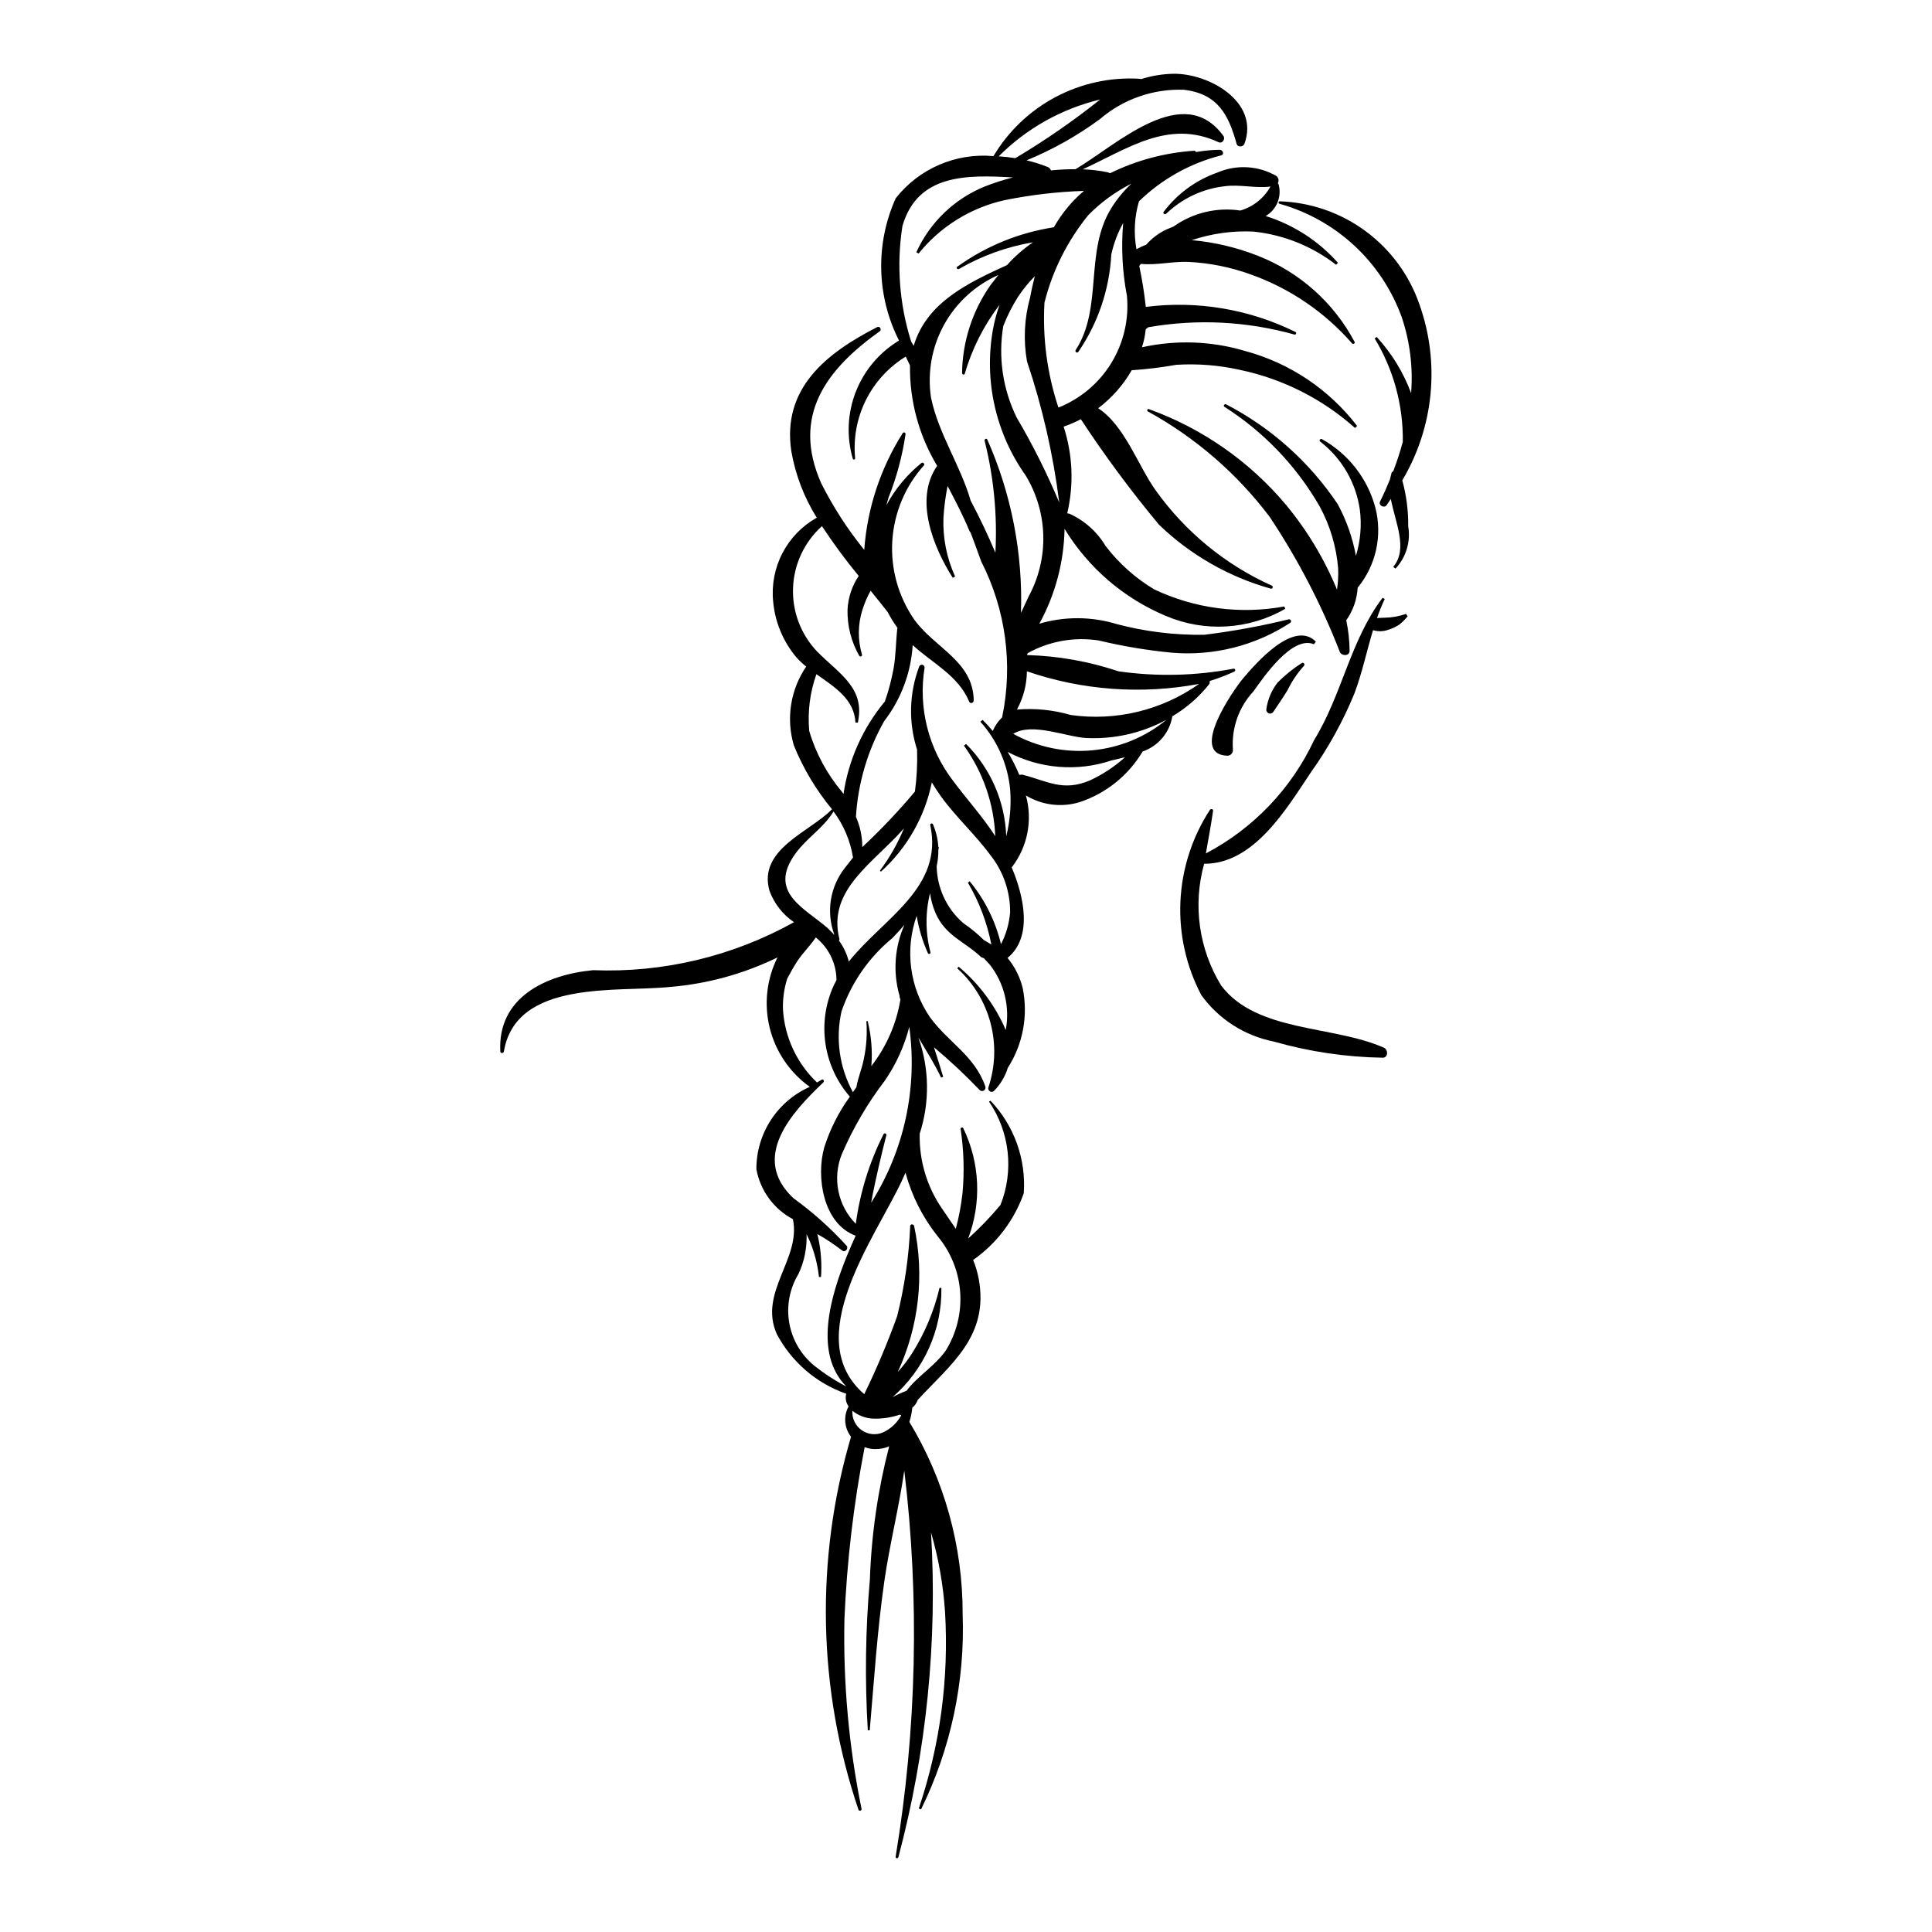 <?xml version="1.0" encoding="UTF-8"?>
<!-- Uploaded to: SVG Repo, www.svgrepo.com, Generator: SVG Repo Mixer Tools -->
<svg fill="#000000" width="800px" height="800px" version="1.1" viewBox="144 144 512 512" xmlns="http://www.w3.org/2000/svg">
 <g>
  <path d="m503.64 256.87c-7.438-9.695-17.859-16.668-29.652-19.852-8.887-2.652-18.305-2.992-27.355-0.988 0.504-1.555 0.84-3.156 1-4.781l0.684-0.527c12.879-2.254 26.102-1.594 38.691 1.93 0.188 0.062 0.391-0.031 0.465-0.215 0.074-0.184-0.008-0.391-0.188-0.477-12.273-6.055-26.059-8.359-39.633-6.629-0.398-3.644-0.977-7.269-1.738-10.855l0.422-0.547c4.168 0.418 8.402-0.699 12.645-0.52h-0.004c5.609 0.277 11.145 1.391 16.426 3.301 10.387 3.684 19.648 9.98 26.891 18.281 0.277 0.32 0.91 0.023 0.684-0.398v0.004c-5.539-10.426-14.633-18.516-25.625-22.812-5.613-2.207-11.508-3.606-17.516-4.144 5.25-1.758 10.785-2.527 16.316-2.269 7.984 0.824 15.574 3.871 21.914 8.789l0.504-0.504c-5.133-5.801-11.758-10.09-19.152-12.402 2.906-1.695 4.312-5.133 3.426-8.379l-0.203-0.34c0.348-0.637 0.191-1.43-0.371-1.891-4.762-2.754-10.543-3.102-15.598-0.938-5.68 1.988-10.645 5.606-14.27 10.406-0.355 0.434 0.301 0.887 0.676 0.512 4.215-4.051 9.641-6.602 15.445-7.266 4.051-0.562 8.246 0.621 12.168 0.066-1.719 3.094-4.59 5.383-7.992 6.371-6.227-0.934-12.574 0.586-17.699 4.238l-1.832 0.754c-2.066 0.965-3.91 2.348-5.414 4.059-0.895 0.328-1.754 0.73-2.578 1.203-0.773-4.223-0.547-8.57 0.66-12.695 6.074-5.902 13.598-10.105 21.812-12.184 0.914-0.277 0.387-1.484-0.402-1.477h-0.004c-2.082 0.027-4.16 0.223-6.211 0.59l-0.441-0.344c-7.785 0.5-15.398 2.527-22.402 5.965l-0.637-0.246c-2.18-0.453-4.394-0.719-6.617-0.789 11.836-5.383 22.672-13.383 35.996-7.188 1.02 0.473 1.875-0.855 1.27-1.684-10.594-14.52-28.062 2.227-39.164 8.84-2.18-0.008-4.356 0.102-6.519 0.328-0.148-0.438-0.492-0.785-0.93-0.938-1.801-0.719-3.656-1.297-5.543-1.734 6.894-2.832 13.418-6.496 19.422-10.91 6.18-5.305 14.129-8.09 22.27-7.797 8.91 1.059 11.828 6.519 13.977 14.34 0.266 0.965 1.762 0.832 2.074-0.02 4.086-11.168-9.512-18.73-18.883-18.555-2.871 0.059-5.715 0.531-8.449 1.402l-0.562-0.09c-7.695-0.438-15.367 1.246-22.172 4.863-6.809 3.613-12.496 9.027-16.441 15.648-9.973-0.91-19.727 3.297-25.91 11.176-5.422 12.055-5.098 25.914 0.879 37.699-5.203 3.133-9.223 7.894-11.441 13.547-2.215 5.652-2.508 11.879-0.824 17.715 0.027 0.176 0.188 0.297 0.363 0.273 0.176-0.023 0.301-0.188 0.273-0.363-0.512-5.293 0.473-10.625 2.844-15.387 2.371-4.758 6.035-8.758 10.57-11.535l1.121 2.352v-0.004c-0.125 9.367 2.367 18.582 7.203 26.609-6.211 8.906-0.961 21.664 4.141 29.68l0.617-0.359c-2.231-4.879-3.289-10.207-3.094-15.566 0.172-2.824 0.539-5.633 1.102-8.41 2.125 4.051 4.203 8.031 5.801 11.941l0.277 0.359c0.969 2.547 1.906 5.094 2.812 7.641l-0.004 0.004c6.527 12.75 8.492 27.348 5.562 41.367-1.051 1.004-1.887 2.207-2.457 3.547l-0.02 0.059c-0.871-1.043-1.77-2.027-2.684-2.934l-0.613 0.469c4.504 4.996 7.277 11.316 7.91 18.016 0.305 4.148-0.047 8.316-1.043 12.355-0.328-9.203-4.129-17.945-10.641-24.461l-0.57 0.438v0.004c5.055 7.008 7.941 15.348 8.301 23.984-3.356-5.184-7.465-9.688-11.176-14.66-6.539-8.523-9.273-19.367-7.555-29.973 0.031-0.363-0.203-0.691-0.555-0.781-0.352-0.09-0.715 0.09-0.859 0.426-2.684 7.074-2.887 14.852-0.578 22.059 0.117 3.715-0.074 7.434-0.57 11.113-4.352 5.184-9.008 10.102-13.949 14.723 0.008-2.769-0.566-5.512-1.68-8.047 0.539-8.895 3.094-17.547 7.461-25.309 4.488-5.82 7.129-12.852 7.578-20.184 5.258 4.836 12.047 8.016 14.965 14.969 0.297 0.707 1.215 0.344 1.211-0.332-0.148-10.332-10.246-13.832-15.68-21.289-4.269-6.106-6.348-13.473-5.902-20.906 0.449-7.438 3.398-14.5 8.371-20.051 0.348-0.391-0.254-0.973-0.652-0.645-3.805 3.07-6.957 6.867-9.277 11.168l0.559-1.988c2.152-5.418 3.664-11.07 4.512-16.836 0.02-0.203-0.113-0.391-0.309-0.438-0.195-0.051-0.402 0.051-0.48 0.234-5.879 9.301-9.367 19.906-10.156 30.879-4.434-5.469-8.262-11.395-11.418-17.684-7.871-17.773 1.242-30.074 15.516-40.242 0.602-0.422 0.023-1.465-0.645-1.125-13.422 6.856-25.316 16.184-22.773 32.941v0.004c1.09 6.238 3.375 12.207 6.738 17.578-3.883 2.176-7.047 5.441-9.098 9.391-2.055 3.949-2.906 8.414-2.457 12.844 0.484 5.375 2.586 10.473 6.031 14.625 0.824 0.949 1.734 1.816 2.723 2.59-4.18 6.125-5.379 13.805-3.269 20.91 2.492 6.129 5.91 11.836 10.129 16.93l-0.117 0.059c-5.883 6-19.566 10.512-16.484 21.5 1.238 3.394 3.516 6.316 6.508 8.344-16.25 9.055-34.676 13.457-53.262 12.719-12.594 1.211-25.34 7.262-24.566 21.562 0.031 0.562 0.859 0.504 0.945-0.012 3.223-19.176 30.242-15.645 44.098-17.117l-0.004 0.004c9.875-0.82 19.504-3.473 28.406-7.816-2.887 5.801-3.609 12.441-2.039 18.73 1.57 6.285 5.332 11.805 10.609 15.566-4.219 1.867-7.809 4.926-10.32 8.797-2.516 3.875-3.848 8.395-3.836 13.012 1.027 5.668 4.59 10.551 9.676 13.258 2.242 10.512-9.199 19.379-4.262 30.461 3.922 7.394 10.488 13.039 18.387 15.805-0.293 1.16-0.062 2.391 0.629 3.367-1.398 2.57-1.141 5.719 0.652 8.027-9.527 32.371-8.84 66.891 1.977 98.855 0.141 0.457 0.906 0.246 0.812-0.223-3.379-16.559-4.898-33.445-4.535-50.34 0.648-15.293 2.441-30.512 5.356-45.535 0.848 0.328 1.75 0.504 2.66 0.52 1.316 0.035 2.629-0.219 3.84-0.742-2.988 11.531-4.703 23.355-5.113 35.262-1.172 13.301-1.355 26.672-0.551 40.004l0.512-0.004c1.145-13.207 1.992-26.414 3.875-39.547 1.379-9.613 3.879-19.512 5.285-29.301l-0.004-0.004c4.074 34.055 3.301 68.516-2.293 102.35-0.062 0.484 0.645 0.551 0.742 0.086h-0.004c7.449-28.031 10.367-57.07 8.641-86.023 1.984 6.84 3.227 13.867 3.707 20.973 1.066 17.684-1.293 35.406-6.953 52.191l0.598 0.238c7.887-16.07 11.676-33.844 11.027-51.734 0.055-17.957-4.828-35.586-14.121-50.957 0.402-1.219 0.66-2.481 0.773-3.762 0.668-0.547 1.172-1.27 1.461-2.082 8.773-9.504 18.922-16.875 16.156-32.035h-0.004c-0.32-1.723-0.82-3.414-1.484-5.035 6.207-4.348 10.898-10.531 13.414-17.68 0.648-9.051-2.551-17.957-8.812-24.523l-0.398 0.23c5.5 8.055 6.641 18.309 3.051 27.375-2.641 3.18-5.508 6.16-8.582 8.922 3.606-9.504 3.144-20.07-1.281-29.223-0.074-0.164-0.262-0.254-0.438-0.203-0.18 0.047-0.293 0.219-0.273 0.398 0.852 5.617 1.02 11.32 0.504 16.977-0.359 3.199-0.953 6.363-1.777 9.473l-3.637-5.332c-4.023-5.832-6.098-12.785-5.934-19.867 2.691-8.305 2.574-17.262-0.336-25.492 2.098 3.562 4.352 7.066 6.012 10.629l0.547-0.227c-0.785-2.5-1.559-5.172-2.445-7.832 4.223 3.539 8.246 7.305 12.059 11.285 0.285 0.332 0.77 0.418 1.148 0.199 0.379-0.223 0.547-0.684 0.398-1.098-2.777-8.117-9.832-11.68-14.656-18.34l-0.004 0.004c-5.391-7.887-6.703-17.871-3.527-26.883 0.559 3.422 1.559 6.75 2.984 9.91 0.086 0.168 0.289 0.242 0.461 0.168 0.176-0.074 0.266-0.266 0.203-0.445-0.996-3.777-1.277-7.707-0.832-11.59 0.156-1.363 0.398-2.719 0.73-4.051 0.23 1.781 0.707 3.519 1.41 5.172 2.637 6.176 7.703 7.57 12.164 11.809l0.707 0.277 1.574 1.715h-0.004c3.82 4.894 5.356 11.191 4.211 17.293-2.789-6.481-7.059-12.219-12.465-16.758l-0.395 0.402c4.297 3.887 7.367 8.941 8.836 14.547 1.469 5.602 1.27 11.512-0.57 17.008-0.141 0.414 0.031 0.871 0.414 1.086 0.383 0.211 0.863 0.125 1.141-0.215 1.652-1.707 2.883-3.777 3.59-6.043 4.012-6.258 5.426-13.836 3.941-21.121-0.719-2.938-2.09-5.676-4.019-8.004 6.648-5.422 4.473-15.996 1.109-23.988 4.195-5.402 5.586-12.473 3.758-19.062 4.258 2.574 9.406 3.223 14.172 1.789 7.027-2.309 12.984-7.082 16.766-13.445 4.137-1.426 7.16-5.004 7.871-9.324 3.781-2.238 7.117-5.156 9.844-8.605l0.09-0.762c2.223-0.684 4.394-1.516 6.508-2.492 0.176-0.082 0.266-0.277 0.219-0.469-0.051-0.188-0.227-0.312-0.422-0.297-10.059 1.914-20.363 2.152-30.5 0.703-7.828-2.629-16.004-4.082-24.258-4.309l0.176-0.5-0.004 0.004c5.746-3.203 12.398-4.383 18.895-3.356 6.363 1.523 12.82 2.602 19.336 3.223 11.055 0.934 22.105-1.859 31.391-7.934 0.18-0.145 0.238-0.391 0.152-0.605-0.09-0.211-0.309-0.34-0.539-0.312-7.379 1.805-14.859 3.172-22.398 4.102-7.859 0.129-15.699-0.832-23.293-2.848-6.66-2.023-13.77-2.055-20.445-0.086 4.231-7.715 6.523-16.34 6.684-25.137 6.297 10.328 15.695 18.41 26.855 23.082 10.258 4.371 21.977 3.672 31.641-1.891l-0.262-0.617c-11.66 2.137-23.699 0.562-34.422-4.504-5.027-2.988-9.434-6.922-12.973-11.578-2.246-3.75-5.586-6.719-9.574-8.512l-0.562-0.09c1.801-7.598 1.469-15.547-0.949-22.973 1.566-0.539 3.09-1.199 4.559-1.973 6.375 9.703 13.293 19.043 20.723 27.969 8.309 7.996 18.465 13.809 29.566 16.922 0.219 0.086 0.465-0.02 0.551-0.238 0.086-0.219-0.02-0.465-0.238-0.551-12.289-5.531-22.891-14.223-30.727-25.191-4.594-6.328-8.199-17.215-15.281-21.816 3.617-2.719 6.641-6.148 8.891-10.074 3.965-0.262 7.91-0.742 11.82-1.438 5.699-0.348 11.418 0.113 16.988 1.371 11.293 2.391 21.762 7.691 30.371 15.379zm-145.19 80.852 0.004-0.004c-0.461-5.094 0.188-10.227 1.902-15.051 4.801 3.391 10.066 6.625 10.344 12.84l0.637-0.008c2.019-9.254-5.016-12.957-10.816-18.867v0.004c-4.312-4.539-6.602-10.625-6.356-16.879 0.246-6.254 3.012-12.141 7.664-16.324 3.004 4.57 6.254 8.977 9.734 13.195-1.777 2.656-2.801 5.746-2.961 8.938-0.09 4.281 0.98 8.504 3.102 12.223 0.102 0.168 0.312 0.238 0.496 0.16 0.184-0.074 0.281-0.27 0.238-0.461-1.148-3.863-1.117-7.981 0.094-11.824 0.551-1.777 1.285-3.496 2.188-5.121 1.539 1.898 3.051 3.773 4.5 5.633 0.762 1.461 1.629 2.859 2.594 4.191-0.426 3.637-0.371 7.356-1.043 10.984-0.543 2.902-1.301 5.758-2.269 8.547-5.844 7.008-9.641 15.496-10.969 24.523l-0.344-0.523v0.004c-4.008-4.727-6.984-10.238-8.734-16.184zm-3.547 32.352c3.059-4.148 7.172-6.508 9.996-11.008l0.004-0.004c2.684 3.59 4.453 7.777 5.152 12.203l-2.047 2.609c-4.043 5.039-5.137 11.832-2.875 17.887l-1.703-1.715c-6.027-5.359-16.242-9.508-8.523-19.977zm4.918 135.87v-0.004c-3.516-2.859-5.883-6.894-6.66-11.359-0.777-4.469 0.086-9.062 2.43-12.945 1.555-3.293 2.293-6.914 2.152-10.555l0.77 1.625c1.312 3.098 2.16 6.371 2.523 9.715l0.535-0.008 0.004 0.004c0.242-3.469 0-6.953-0.727-10.352l-0.25-1.031c2.289 1.289 4.481 2.742 6.559 4.348 0.785 0.641 1.773-0.445 1.219-1.23-4.254-4.684-8.984-8.91-14.113-12.617-11.477-10.762-0.496-22.68 7.934-30.688 0.316-0.301 0.027-0.988-0.422-0.727l-1.266 0.742v0.004c-5.32-5.059-8.539-11.938-9.012-19.266-0.102-2.789 0.277-5.574 1.117-8.234 0.82-1.574 1.695-3.125 2.644-4.586 1.418-2.184 3.461-4.144 4.938-6.348l0.008 0.004c3.426 2.742 5.438 6.883 5.473 11.273l-0.766 1.531c-2.172 4.793-2.922 10.113-2.16 15.324 0.766 5.207 3.012 10.09 6.473 14.059-2.965 4.078-5.25 8.609-6.777 13.414-2.242 7.84-0.309 20.281 8.289 23.426v0.051c-0.781 1.73-1.539 3.461-2.25 5.195-4.422 10.828-8.887 25.984-0.203 34.719l0.004 0.004c-2.992-1.551-5.828-3.391-8.465-5.492zm22.48-98.352 0.102 0.301 0.008 0.383 0.207 0.605v-0.004c-1.047 6.43-3.695 12.492-7.699 17.633 0.32-4.004-0.012-8.035-0.984-11.938l-0.336 0.059c0.246 3.328 0.023 6.672-0.664 9.938-0.465 2.555-1.562 5.012-1.984 7.559l-0.918 1.309c-3.574-6.527-4.648-14.137-3.027-21.398 2.594-7.598 7.258-14.32 13.461-19.418 1.074-1.098 2.152-2.281 3.211-3.519-2.574 5.82-3.059 12.352-1.375 18.488zm-4.269 116c-1.863 0.812-4.019 0.594-5.68-0.578-1.664-1.168-2.598-3.121-2.465-5.152 1.527 1.238 3.402 1.965 5.363 2.082 2.449 0.09 4.894-0.262 7.215-1.047l0.375 0.172c-1.078 1.984-2.762 3.57-4.809 4.523zm14.41-52.031c3.516 4.188 5.621 9.379 6.012 14.836 0.391 5.453-0.949 10.895-3.832 15.539-2.93 4.148-7.484 6.75-10.391 10.648-1.277 0.465-2.516 1.027-3.707 1.684 8.379-7.258 13.121-17.852 12.957-28.938l-0.488-0.059c-1.438 6.086-3.859 11.898-7.176 17.199-1.145 1.82-2.453 3.535-3.902 5.125 5.606-12.082 7.133-25.656 4.344-38.68-0.125-0.547-1.008-0.629-1.047 0.012-0.336 8.059-1.496 16.062-3.461 23.887-2.531 7.039-5.438 13.934-8.715 20.656-17.059-14.758 2.773-41.266 9.863-56.336l1.07-2.352v-0.004c1.652 6.113 4.535 11.82 8.473 16.781zm-17.57-8.84 0.367-2.031c1.07-5.301 2.316-10.605 3.656-15.848v0.004c0.047-0.195-0.059-0.395-0.242-0.469-0.188-0.074-0.398 0-0.496 0.176-3.766 7.457-6.254 15.492-7.363 23.77-2.348-2.379-3.949-5.391-4.606-8.664-0.66-3.277-0.352-6.672 0.895-9.773 2.988-6.945 6.816-13.496 11.406-19.504 2.981-4.332 5.172-9.16 6.481-14.254 2.231 16.234-1.344 32.738-10.098 46.594zm34.398-68.5c-1.453-6.117-4.293-11.82-8.297-16.668l-0.469 0.363c2.984 5.062 5.082 10.598 6.207 16.367l-1.961-1.148c-1.691-1.668-3.531-3.184-5.496-4.523-4.375-3.801-6.93-9.281-7.027-15.074 0.312-1.422 0.461-2.875 0.449-4.332l0.121-0.57-0.148-0.301v-0.004c-0.121-2.031-0.598-4.023-1.41-5.891-0.164-0.375-0.805-0.23-0.715 0.195 3.582 16.695-12.406 24.664-21.582 36.188-0.5-2.008-1.391-3.898-2.621-5.566l0.145-0.344c-3.344-13.176 9.148-20.242 17.078-29.375h0.004c-1.648 3.981-3.785 7.738-6.363 11.188l0.273 0.27v-0.004c6.906-6.238 11.633-14.527 13.484-23.648 0.738 1.254 1.547 2.484 2.418 3.695 4.031 5.586 9.223 10.242 13.266 15.781h0.004c3.301 4.262 5.082 9.504 5.066 14.895-0.234 2.969-1.059 5.863-2.426 8.508zm26.281-223.85c-7.129 5.684-14.641 10.879-22.477 15.543-1.461-0.238-2.934-0.398-4.41-0.484 7.394-7.414 16.703-12.625 26.887-15.059zm-50.082 64.156c-3.125-9.887-3.918-20.363-2.32-30.609 4-13.941 17.297-13.586 29.266-12.898h0.004c-2.531 0.648-5.016 1.449-7.449 2.402-8.055 3.273-14.543 9.512-18.129 17.43l0.605 0.336h-0.004c5.769-7.156 13.801-12.145 22.773-14.141 6.934-1.406 13.969-2.227 21.039-2.461-0.957 0.812-1.871 1.672-2.738 2.578-2.019 2.137-3.777 4.508-5.234 7.062-9.234 1.422-18.004 5.004-25.594 10.453-0.402 0.277 0.055 0.828 0.453 0.59l0.004 0.004c6.062-3.504 12.703-5.894 19.605-7.059-2.531 1.73-4.844 3.762-6.894 6.043-10.477 4.781-21.281 9.918-24.715 21.375zm47.367 116.29c-7.211 3.066-11.301 0.129-17.949-1.531l-0.766 0.059c-0.863-2.106-1.891-4.141-3.078-6.082 8.469 4.477 18.398 5.297 27.488 2.273l3.602-0.852c-2.777 2.496-5.91 4.562-9.297 6.133zm-20.32-12.344c5.012-3.137 14.148 0.875 19.516 1.121v-0.004c4.383 0.191 8.766-0.324 12.98-1.527 2.824-0.809 5.555-1.926 8.137-3.328-5.621 4.621-12.496 7.445-19.742 8.113-7.246 0.664-14.523-0.859-20.891-4.379zm49.254-13.227v-0.004c-9.867 6.984-22.035 9.934-34.008 8.238-4.625-1.348-9.461-1.836-14.262-1.441 1.699-3.109 2.606-6.594 2.637-10.137 14.664 5.043 30.387 6.195 45.629 3.34zm-45.145-23.219-2.055 4.406-0.004-0.004c0.52-15.805-2.535-31.523-8.938-45.984-0.246-0.402-0.828-0.008-0.684 0.398 2.418 9.68 3.379 19.664 2.844 29.625-1.992-4.707-4.176-9.305-6.551-13.789-2.711-9.363-8.516-17.676-10.523-27.352h0.004c-0.984-6.617 0.227-13.375 3.453-19.234 3.227-5.863 8.285-10.504 14.402-13.211l-2.039 2.621h-0.004c-4.82 6.84-7.461 14.98-7.574 23.348-0.027 0.395 0.605 0.609 0.719 0.18l-0.004 0.004c1.926-6.606 5.051-12.797 9.227-18.266-0.77 2.137-1.359 4.332-1.762 6.566-2.41 13.531 0.715 27.461 8.672 38.664 5.938 9.773 6.25 21.965 0.816 32.027zm8.082-24.855c-3.246-7.742-7.008-15.262-11.266-22.5-3.703-7.519-4.949-16.016-3.562-24.281 1.047-2.676 2.344-5.242 3.871-7.676 1.309-1.988 2.816-3.84 4.492-5.531-0.477 1.863-0.914 3.742-1.254 5.648-1.535 5.504-1.82 11.281-0.832 16.91 4.09 12.16 6.957 24.699 8.551 37.43zm5.051-39.91c5.227-7.633 8.25-16.559 8.742-25.797 0.633-2.926 1.691-5.742 3.148-8.359-0.555 6.453-0.219 12.949 1 19.312 0.574 6.231-0.887 12.48-4.156 17.812-3.273 5.332-8.184 9.465-14 11.773-2.977-8.949-4.234-18.379-3.703-27.793 2.129-8.496 6.102-16.418 11.629-23.215 3.324-3.379 7.184-6.191 11.422-8.324-2.07 1.926-3.875 4.125-5.363 6.535-7.152 11.582-2.109 26.258-9.398 37.543-0.133 0.188-0.094 0.445 0.09 0.586 0.184 0.141 0.445 0.105 0.59-0.074z"/>
  <path d="m515.62 271.3c8.363-14.059 10.039-31.105 4.582-46.523-2.664-7.781-7.625-14.57-14.234-19.465-6.606-4.898-14.543-7.676-22.762-7.961-0.09-0.012-0.18 0.016-0.25 0.07-0.066 0.055-0.113 0.133-0.125 0.223-0.023 0.18 0.109 0.348 0.293 0.371 14.98 4.199 27.016 15.363 32.328 29.984 2.195 6.492 3.047 13.359 2.504 20.191-2.043-5.516-5.141-10.578-9.129-14.902l-0.531 0.402h0.004c5.008 8.25 7.59 17.742 7.457 27.395-0.699 2.606-1.543 5.172-2.492 7.688l-0.469 0.465-0.469 1.879c-0.805 1.965-1.66 3.906-2.594 5.781-0.504 1.02 1.082 1.883 1.734 0.973l1.109-1.637c1.211 6.309 4.637 13.309 0.633 17.992l0.617 0.465-0.008-0.008c2.816-3 4.062-7.144 3.371-11.199 0.047-4.113-0.48-8.215-1.57-12.184z"/>
  <path d="m503.8 299.74c4.863-5.922 6.602-13.812 4.68-21.23-2.066-7.699-7.16-14.234-14.125-18.117-0.422-0.289-0.902 0.34-0.48 0.637 5.719 4.418 9.484 10.898 10.5 18.055 0.52 4.102 0.164 8.27-1.039 12.227-0.879-4.789-2.504-9.406-4.816-13.688-7.469-11.156-17.629-20.254-29.543-26.445-0.426-0.273-0.906 0.344-0.48 0.637 10.43 6.641 19.094 15.707 25.254 26.43 2.731 5.039 4.383 10.59 4.863 16.301 0.09 1.91-0.008 3.828-0.293 5.719-3.363-8.168-7.945-15.777-13.594-22.57-9.648-11.473-22.16-20.191-36.266-25.273-0.402-0.164-0.621 0.43-0.246 0.621v0.004c12.602 6.926 23.594 16.441 32.258 27.922 7.484 11.242 13.727 23.262 18.617 35.852 0.527 1.074 2.562 1.094 2.562-0.359-0.02-2.715-0.312-5.418-0.883-8.074 1.793-2.543 2.844-5.539 3.031-8.645z"/>
  <path d="m516.58 306.69c-1.805 0.641-3.707 0.98-5.625 1.008l-2.031 0.082c0.586-1.715 1.27-3.394 2.047-5.031l-0.578-0.324c-8.57 11.312-10.703 25.617-18.145 37.719l0.004-0.004c-6.031 12.871-16.102 23.414-28.684 30.027 0.668-3.859 1.395-7.656 1.906-11.273 0.074-0.535-0.645-0.652-0.867-0.219-4.699 7.234-7.387 15.594-7.781 24.215s1.516 17.191 5.535 24.828c4.609 6.387 11.473 10.781 19.203 12.305 9.398 2.684 19.109 4.125 28.883 4.281 1.473-0.02 1.449-2.137 0.316-2.641-13.387-5.984-33.77-4.031-43.137-16.48-5.922-9.66-7.559-21.352-4.516-32.27 13.211 0.047 21.777-14.508 28.297-24.246h0.004c4.633-6.508 8.504-13.523 11.531-20.914 2.031-5.406 3.242-11.184 4.922-16.746v-0.004c1.301 0.402 2.691 0.371 3.969-0.082 1.07-0.316 2.082-0.789 3.008-1.41 0.824-0.645 1.566-1.387 2.211-2.211z"/>
  <path d="m492.72 314.04c-5.836-5.852-15.84 5.644-19.367 9.84-2.434 2.898-14.266 19.852-4.242 20.387 0.449 0.043 0.895-0.117 1.207-0.441 0.316-0.32 0.469-0.77 0.414-1.219-0.398-5.672 1.582-11.254 5.465-15.406 2.637-3.719 10.242-14.883 16-12.469z"/>
  <path d="m488.94 319.74c-2.305 1.473-4.438 3.195-6.363 5.141-1.613 2.066-2.644 4.523-2.988 7.121-0.043 0.445 0.211 0.871 0.629 1.035 0.414 0.168 0.891 0.039 1.168-0.312 1.316-1.941 2.621-3.84 3.844-5.844 1.117-2.32 2.562-4.469 4.289-6.383 0.465-0.402-0.105-1.148-0.578-0.758z"/>
 </g>
</svg>